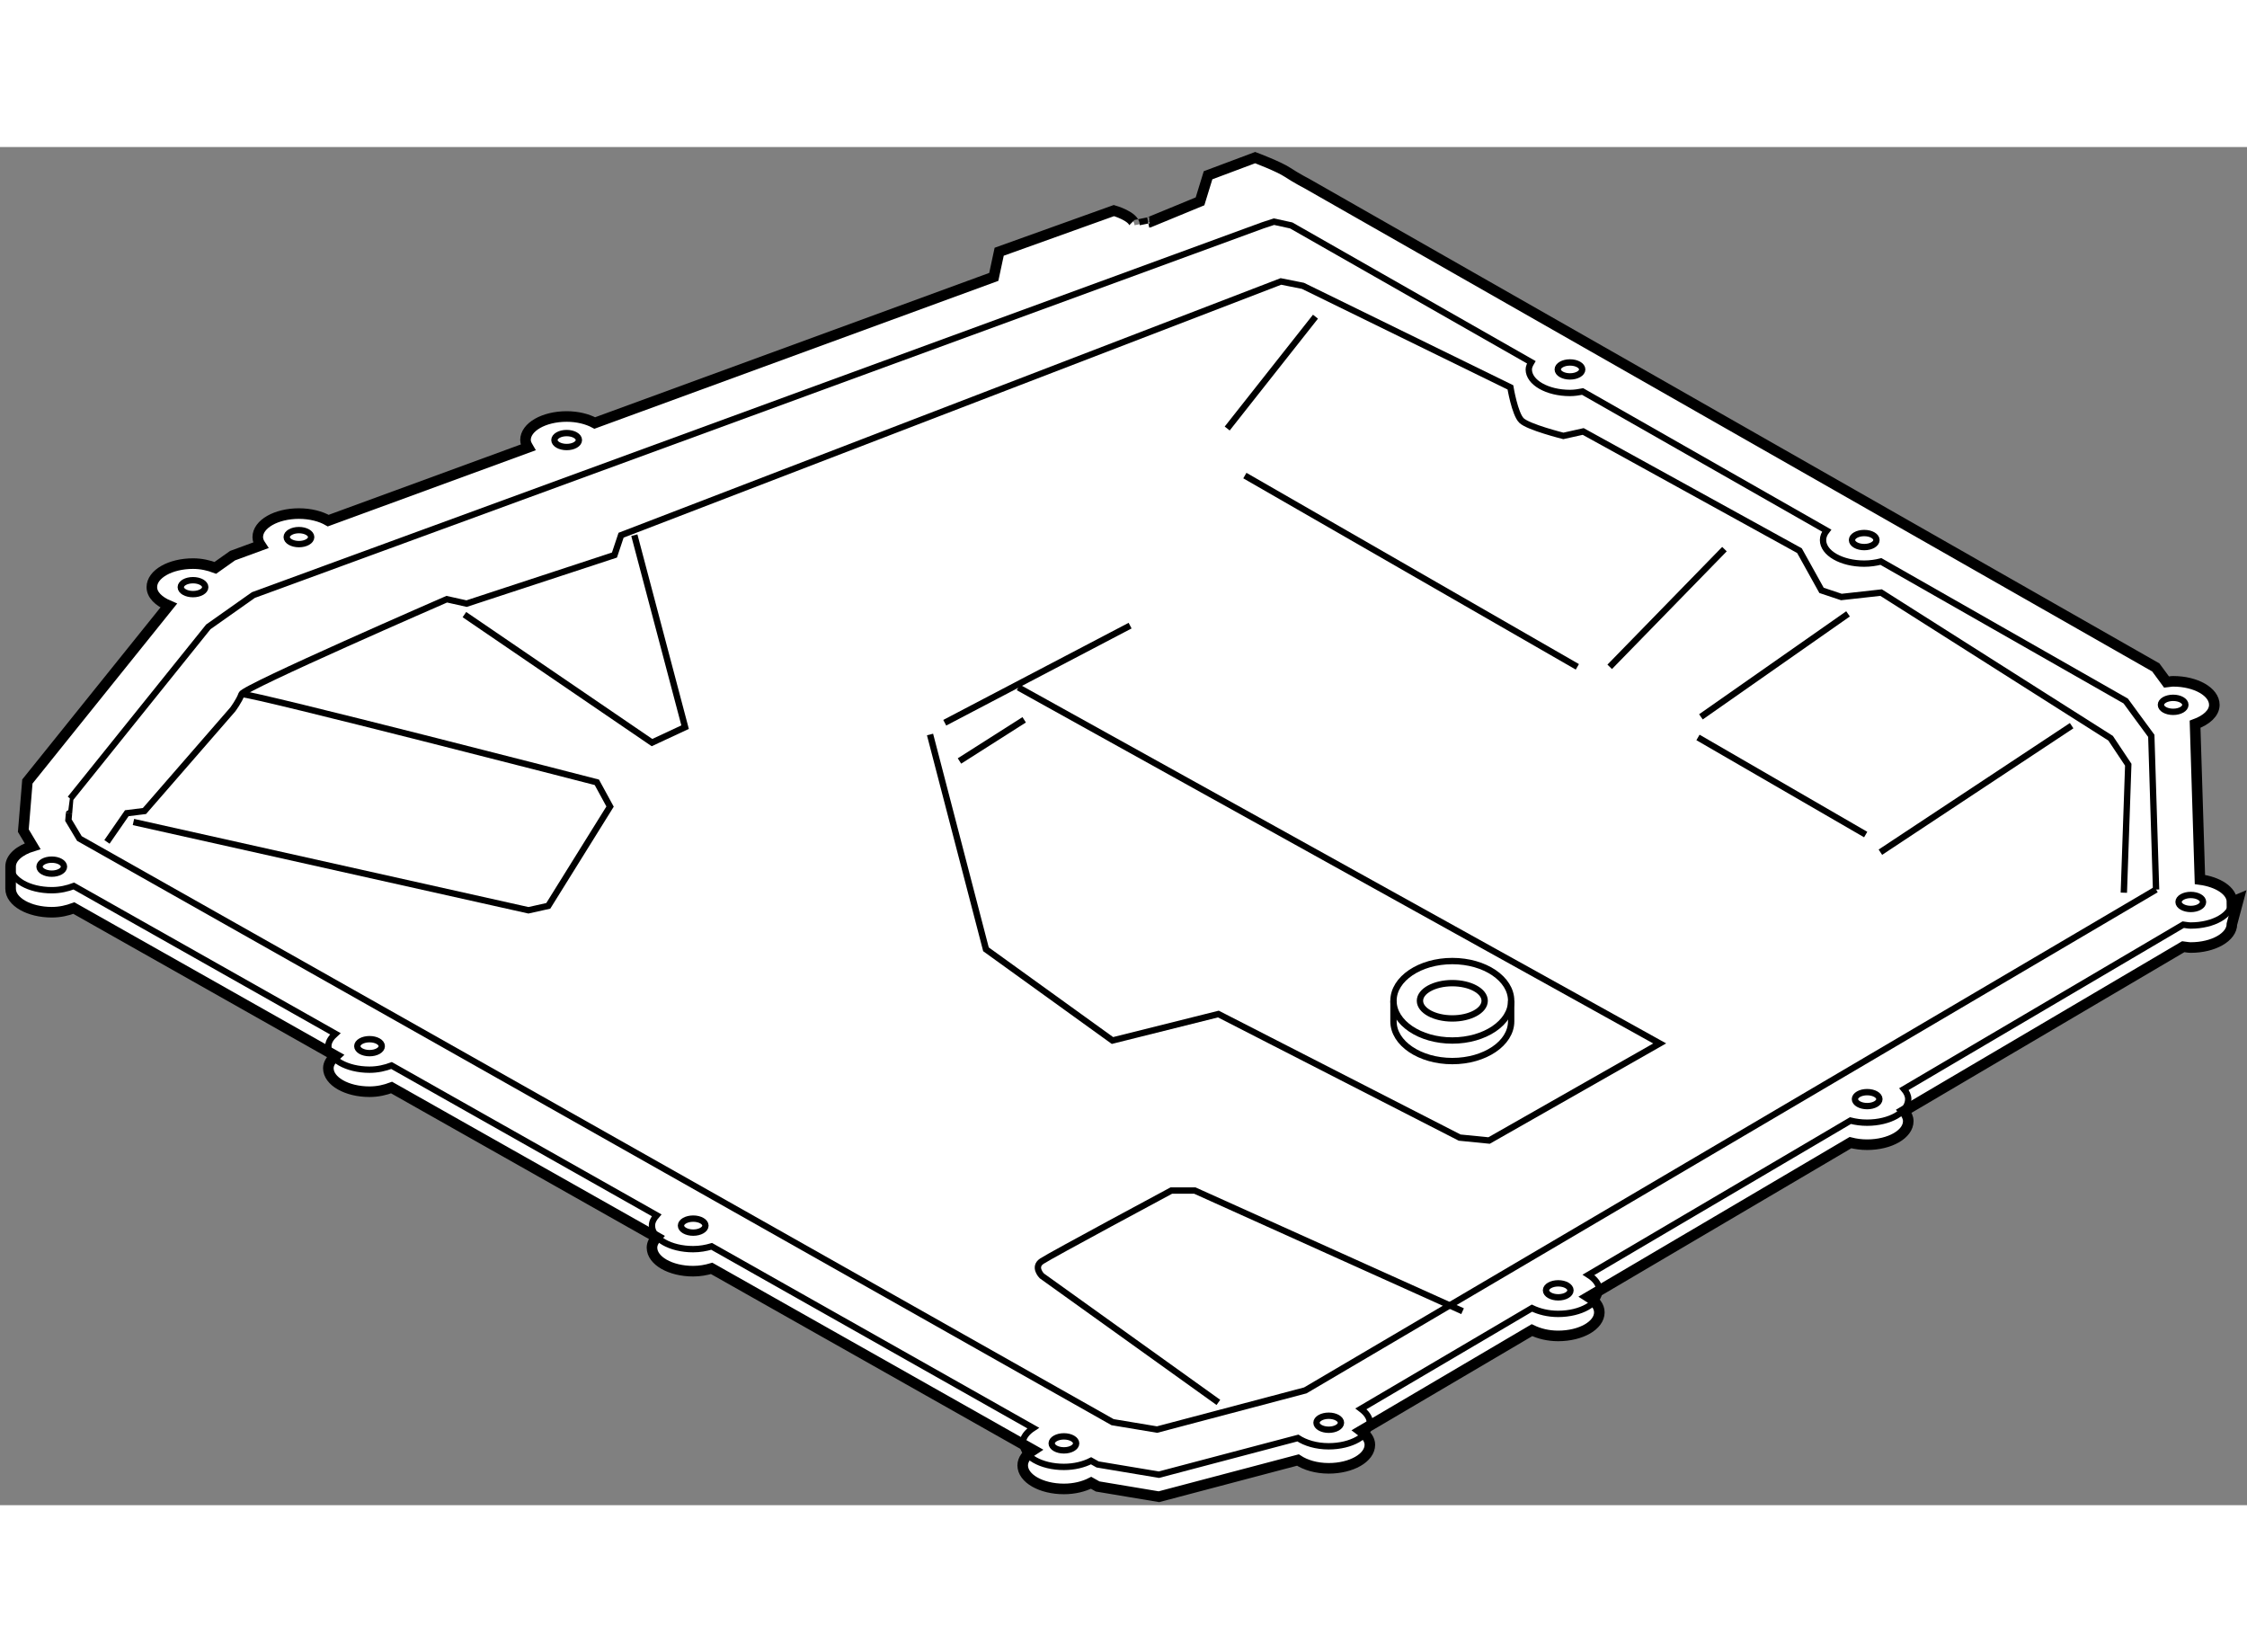 <?xml version="1.0" encoding="utf-8"?>
<!-- Generator: Adobe Illustrator 15.1.0, SVG Export Plug-In . SVG Version: 6.00 Build 0)  -->
<!DOCTYPE svg PUBLIC "-//W3C//DTD SVG 1.1//EN" "http://www.w3.org/Graphics/SVG/1.1/DTD/svg11.dtd">
<svg version="1.1" xmlns="http://www.w3.org/2000/svg" xmlns:xlink="http://www.w3.org/1999/xlink" x="0px" y="0px" width="244.8px"
	 height="180px" viewBox="23.88 94.213 106.187 64.182" enable-background="new 0 0 244.8 180" xml:space="preserve">
	
<rect x="23.88" y="94.213" width="106.187" height="64.182" fill="#808080" stroke="none"/>
	
<g><path fill="#FFFFFF" stroke="#000000" stroke-width="0.5" d="M129.357,129.889c0-0.524-0.654-0.946-1.515-1.061l-0.229-7.338
			c0.535-0.197,0.91-0.524,0.91-0.917c0-0.612-0.872-1.111-1.946-1.111c-0.11,0-0.206,0.026-0.311,0.036l-0.509-0.692L85.659,95.951
			c0,0-0.518-0.268-0.935-0.544c-0.417-0.277-1.529-0.694-1.529-0.694l-2.226,0.834l-0.379,1.233l-2.401,0.989
			c0.001,0-0.695,0.142-0.695,0.14c0-0.417-0.974-0.693-0.974-0.693l-5.422,1.945l-0.255,1.189l-18.856,6.905
			c-0.349-0.188-0.812-0.308-1.328-0.308c-1.075,0-1.946,0.497-1.946,1.112c0,0.124,0.058,0.238,0.123,0.349l-9.445,3.46
			c-0.353-0.204-0.842-0.333-1.384-0.333c-1.075,0-1.946,0.497-1.946,1.113c0,0.137,0.057,0.268,0.137,0.388l-1.327,0.487
			l-0.815,0.577c-0.309-0.116-0.656-0.201-1.054-0.201c-1.075,0-1.946,0.497-1.946,1.111c0,0.365,0.325,0.672,0.798,0.874
			l-6.68,8.312l-0.164,1.989l-0.028,0.332l0.44,0.735c-0.611,0.188-1.041,0.543-1.041,0.966v1.043c0,0.616,0.871,1.113,1.946,1.113
			c0.393,0,0.737-0.083,1.043-0.197l12.359,6.982c-0.192,0.172-0.332,0.366-0.332,0.585c0,0.615,0.871,1.112,1.946,1.112
			c0.392,0,0.736-0.083,1.042-0.197l12.526,7.077c-0.131,0.149-0.22,0.311-0.22,0.488c0,0.616,0.872,1.113,1.946,1.113
			c0.319,0,0.608-0.054,0.874-0.132l15.196,8.585c-0.299,0.195-0.497,0.445-0.497,0.724c0,0.616,0.872,1.113,1.946,1.113
			c0.498,0,0.941-0.114,1.286-0.29l0.31,0.174l2.896,0.484l6.567-1.734c0.357,0.235,0.867,0.392,1.455,0.392
			c1.074,0,1.946-0.497,1.946-1.113c0-0.251-0.173-0.471-0.42-0.658l8.081-4.758c0.338,0.163,0.76,0.272,1.237,0.272
			c1.075,0,1.946-0.497,1.946-1.113c0-0.283-0.201-0.538-0.509-0.733l12.377-7.288c0.241,0.061,0.505,0.098,0.785,0.098
			c1.075,0,1.946-0.497,1.946-1.113c0-0.171-0.08-0.329-0.202-0.474l13.198-7.771c0.118,0.013,0.227,0.04,0.353,0.04
			c1.074,0,1.946-0.496,1.946-1.112l0.313-1.17L129.357,129.889z"></path><path fill="none" stroke="#000000" stroke-width="0.3" d="M24.38,128.22c0,0.616,0.871,1.113,1.946,1.113
			c0.393,0,0.737-0.083,1.043-0.197l12.359,6.982c-0.192,0.173-0.332,0.366-0.332,0.585c0,0.615,0.871,1.112,1.946,1.112
			c0.392,0,0.736-0.083,1.042-0.197l12.526,7.077c-0.131,0.149-0.22,0.312-0.22,0.488c0,0.616,0.872,1.113,1.946,1.113
			c0.319,0,0.608-0.054,0.874-0.132l15.196,8.585c-0.299,0.196-0.497,0.445-0.497,0.724c0,0.616,0.872,1.113,1.946,1.113
			c0.498,0,0.941-0.114,1.286-0.29l0.31,0.174l2.896,0.484l6.567-1.733c0.357,0.234,0.867,0.391,1.455,0.391
			c1.074,0,1.946-0.497,1.946-1.113c0-0.251-0.173-0.471-0.42-0.658l8.081-4.758c0.338,0.163,0.76,0.272,1.237,0.272
			c1.075,0,1.946-0.497,1.946-1.113c0-0.283-0.201-0.537-0.509-0.733l12.377-7.288c0.241,0.061,0.505,0.098,0.785,0.098
			c1.075,0,1.946-0.497,1.946-1.112c0-0.172-0.08-0.329-0.202-0.475l13.198-7.771c0.118,0.013,0.227,0.041,0.353,0.041
			c1.074,0,1.946-0.497,1.946-1.113"></path><ellipse fill="none" stroke="#000000" stroke-width="0.3" cx="50.659" cy="108.06" rx="0.578" ry="0.33"></ellipse><ellipse fill="none" stroke="#000000" stroke-width="0.3" cx="38.007" cy="112.647" rx="0.578" ry="0.331"></ellipse><ellipse fill="none" stroke="#000000" stroke-width="0.3" cx="33.001" cy="115.012" rx="0.578" ry="0.329"></ellipse><ellipse fill="none" stroke="#000000" stroke-width="0.3" cx="26.326" cy="128.22" rx="0.578" ry="0.331"></ellipse><ellipse fill="none" stroke="#000000" stroke-width="0.3" cx="41.343" cy="136.703" rx="0.578" ry="0.33"></ellipse><ellipse fill="none" stroke="#000000" stroke-width="0.3" cx="56.639" cy="145.184" rx="0.578" ry="0.331"></ellipse><ellipse fill="none" stroke="#000000" stroke-width="0.3" cx="74.158" cy="155.474" rx="0.578" ry="0.331"></ellipse><ellipse fill="none" stroke="#000000" stroke-width="0.3" cx="86.672" cy="154.499" rx="0.578" ry="0.331"></ellipse><ellipse fill="none" stroke="#000000" stroke-width="0.3" cx="97.518" cy="148.242" rx="0.578" ry="0.331"></ellipse><ellipse fill="none" stroke="#000000" stroke-width="0.3" cx="112.117" cy="139.206" rx="0.578" ry="0.33"></ellipse><ellipse fill="none" stroke="#000000" stroke-width="0.3" cx="127.411" cy="129.889" rx="0.578" ry="0.331"></ellipse><ellipse fill="none" stroke="#000000" stroke-width="0.3" cx="126.577" cy="120.573" rx="0.578" ry="0.331"></ellipse><ellipse fill="none" stroke="#000000" stroke-width="0.3" cx="111.978" cy="112.786" rx="0.578" ry="0.332"></ellipse><ellipse fill="none" stroke="#000000" stroke-width="0.3" cx="98.073" cy="104.723" rx="0.578" ry="0.33"></ellipse><polyline fill="none" stroke="#000000" stroke-width="0.3" points="125.771,129.302 85.566,152.97 78.56,154.822 76.458,154.472 
			27.633,126.891 27.113,126.023 27.141,125.701 		"></polyline><path fill="none" stroke="#000000" stroke-width="0.3" d="M27.141,125.701c0,0,0.058-0.694,0.059-0.694l6.524-8.118l2.13-1.504
			l47.701-17.471l0.529-0.174l0.815,0.178l11.347,6.467c-0.063,0.107-0.12,0.219-0.12,0.338c0,0.615,0.872,1.112,1.946,1.112
			c0.212,0,0.407-0.032,0.599-0.068l11.532,6.573c-0.107,0.137-0.172,0.287-0.172,0.446c0,0.616,0.871,1.114,1.946,1.114
			c0.282,0,0.547-0.039,0.79-0.101l11.569,6.594l0.442,0.604c0.005,0.006,0.009,0.013,0.014,0.02l0.752,1.021l0.226,7.264"></path><path fill="none" stroke="#000000" stroke-width="0.3" d="M24.763,126.425"></path><path fill="none" stroke="#000000" stroke-width="0.3" d="M28.934,127.05l0.938-1.355l0.835-0.104l4.171-4.797
			c0,0,0.313-0.417,0.417-0.729c0.104-0.313,9.698-4.484,9.698-4.484l0.938,0.209l6.987-2.295l0.313-0.938l31.181-11.992
			l1.043,0.208l9.803,4.798c0,0,0.208,1.251,0.521,1.563c0.313,0.313,1.981,0.73,1.981,0.73l0.938-0.209l10.22,5.632l1.043,1.877
			l0.938,0.313l1.877-0.208l10.846,6.882l0.834,1.252l-0.209,6.048"></path><path fill="none" stroke="#000000" stroke-width="0.3" d="M35.295,120.063c0.626,0,16.79,4.171,16.79,4.171l0.625,1.147
			l-2.92,4.692l-0.938,0.209l-18.666-4.172"></path><polyline fill="none" stroke="#000000" stroke-width="0.3" points="45.827,116.309 54.691,122.357 56.256,121.628 53.857,112.555 
					"></polyline><path fill="none" stroke="#000000" stroke-width="0.3" d="M81.457,153.538l-8.343-5.979c0,0-0.417-0.417,0-0.695
			c0.418-0.279,6.119-3.337,6.119-3.337h1.112l12.652,5.701"></path><polyline fill="none" stroke="#000000" stroke-width="0.3" points="67.831,121.975 70.474,132.126 76.452,136.436 81.457,135.185 
			92.859,141.024 94.25,141.162 102.313,136.574 72.003,119.75 		"></polyline><line fill="none" stroke="#000000" stroke-width="0.3" x1="68.526" y1="121.419" x2="77.286" y2="116.83"></line><line fill="none" stroke="#000000" stroke-width="0.3" x1="69.222" y1="123.226" x2="72.28" y2="121.28"></line><line fill="none" stroke="#000000" stroke-width="0.3" x1="111.213" y1="116.274" x2="104.261" y2="121.141"></line><line fill="none" stroke="#000000" stroke-width="0.3" x1="112.742" y1="127.537" x2="121.78" y2="121.558"></line><line fill="none" stroke="#000000" stroke-width="0.3" x1="104.122" y1="122.114" x2="112.047" y2="126.703"></line><line fill="none" stroke="#000000" stroke-width="0.3" x1="86.046" y1="102.23" x2="81.874" y2="107.515"></line><line fill="none" stroke="#000000" stroke-width="0.3" x1="99.95" y1="118.777" x2="105.373" y2="113.215"></line><line fill="none" stroke="#000000" stroke-width="0.3" x1="82.709" y1="109.739" x2="98.421" y2="118.777"></line><path fill="none" stroke="#000000" stroke-width="0.3" d="M95.293,134.559c0,1.036-1.245,1.877-2.781,1.877
			c-1.535,0-2.78-0.841-2.78-1.877"></path><path fill="none" stroke="#000000" stroke-width="0.3" d="M95.293,135.531c0,1.036-1.245,1.877-2.781,1.877
			c-1.535,0-2.78-0.841-2.78-1.877v-0.973c0-1.036,1.245-1.877,2.78-1.877c1.536,0,2.781,0.841,2.781,1.877V135.531z"></path><ellipse fill="none" stroke="#000000" stroke-width="0.3" cx="92.512" cy="134.559" rx="1.529" ry="0.834"></ellipse></g>


</svg>